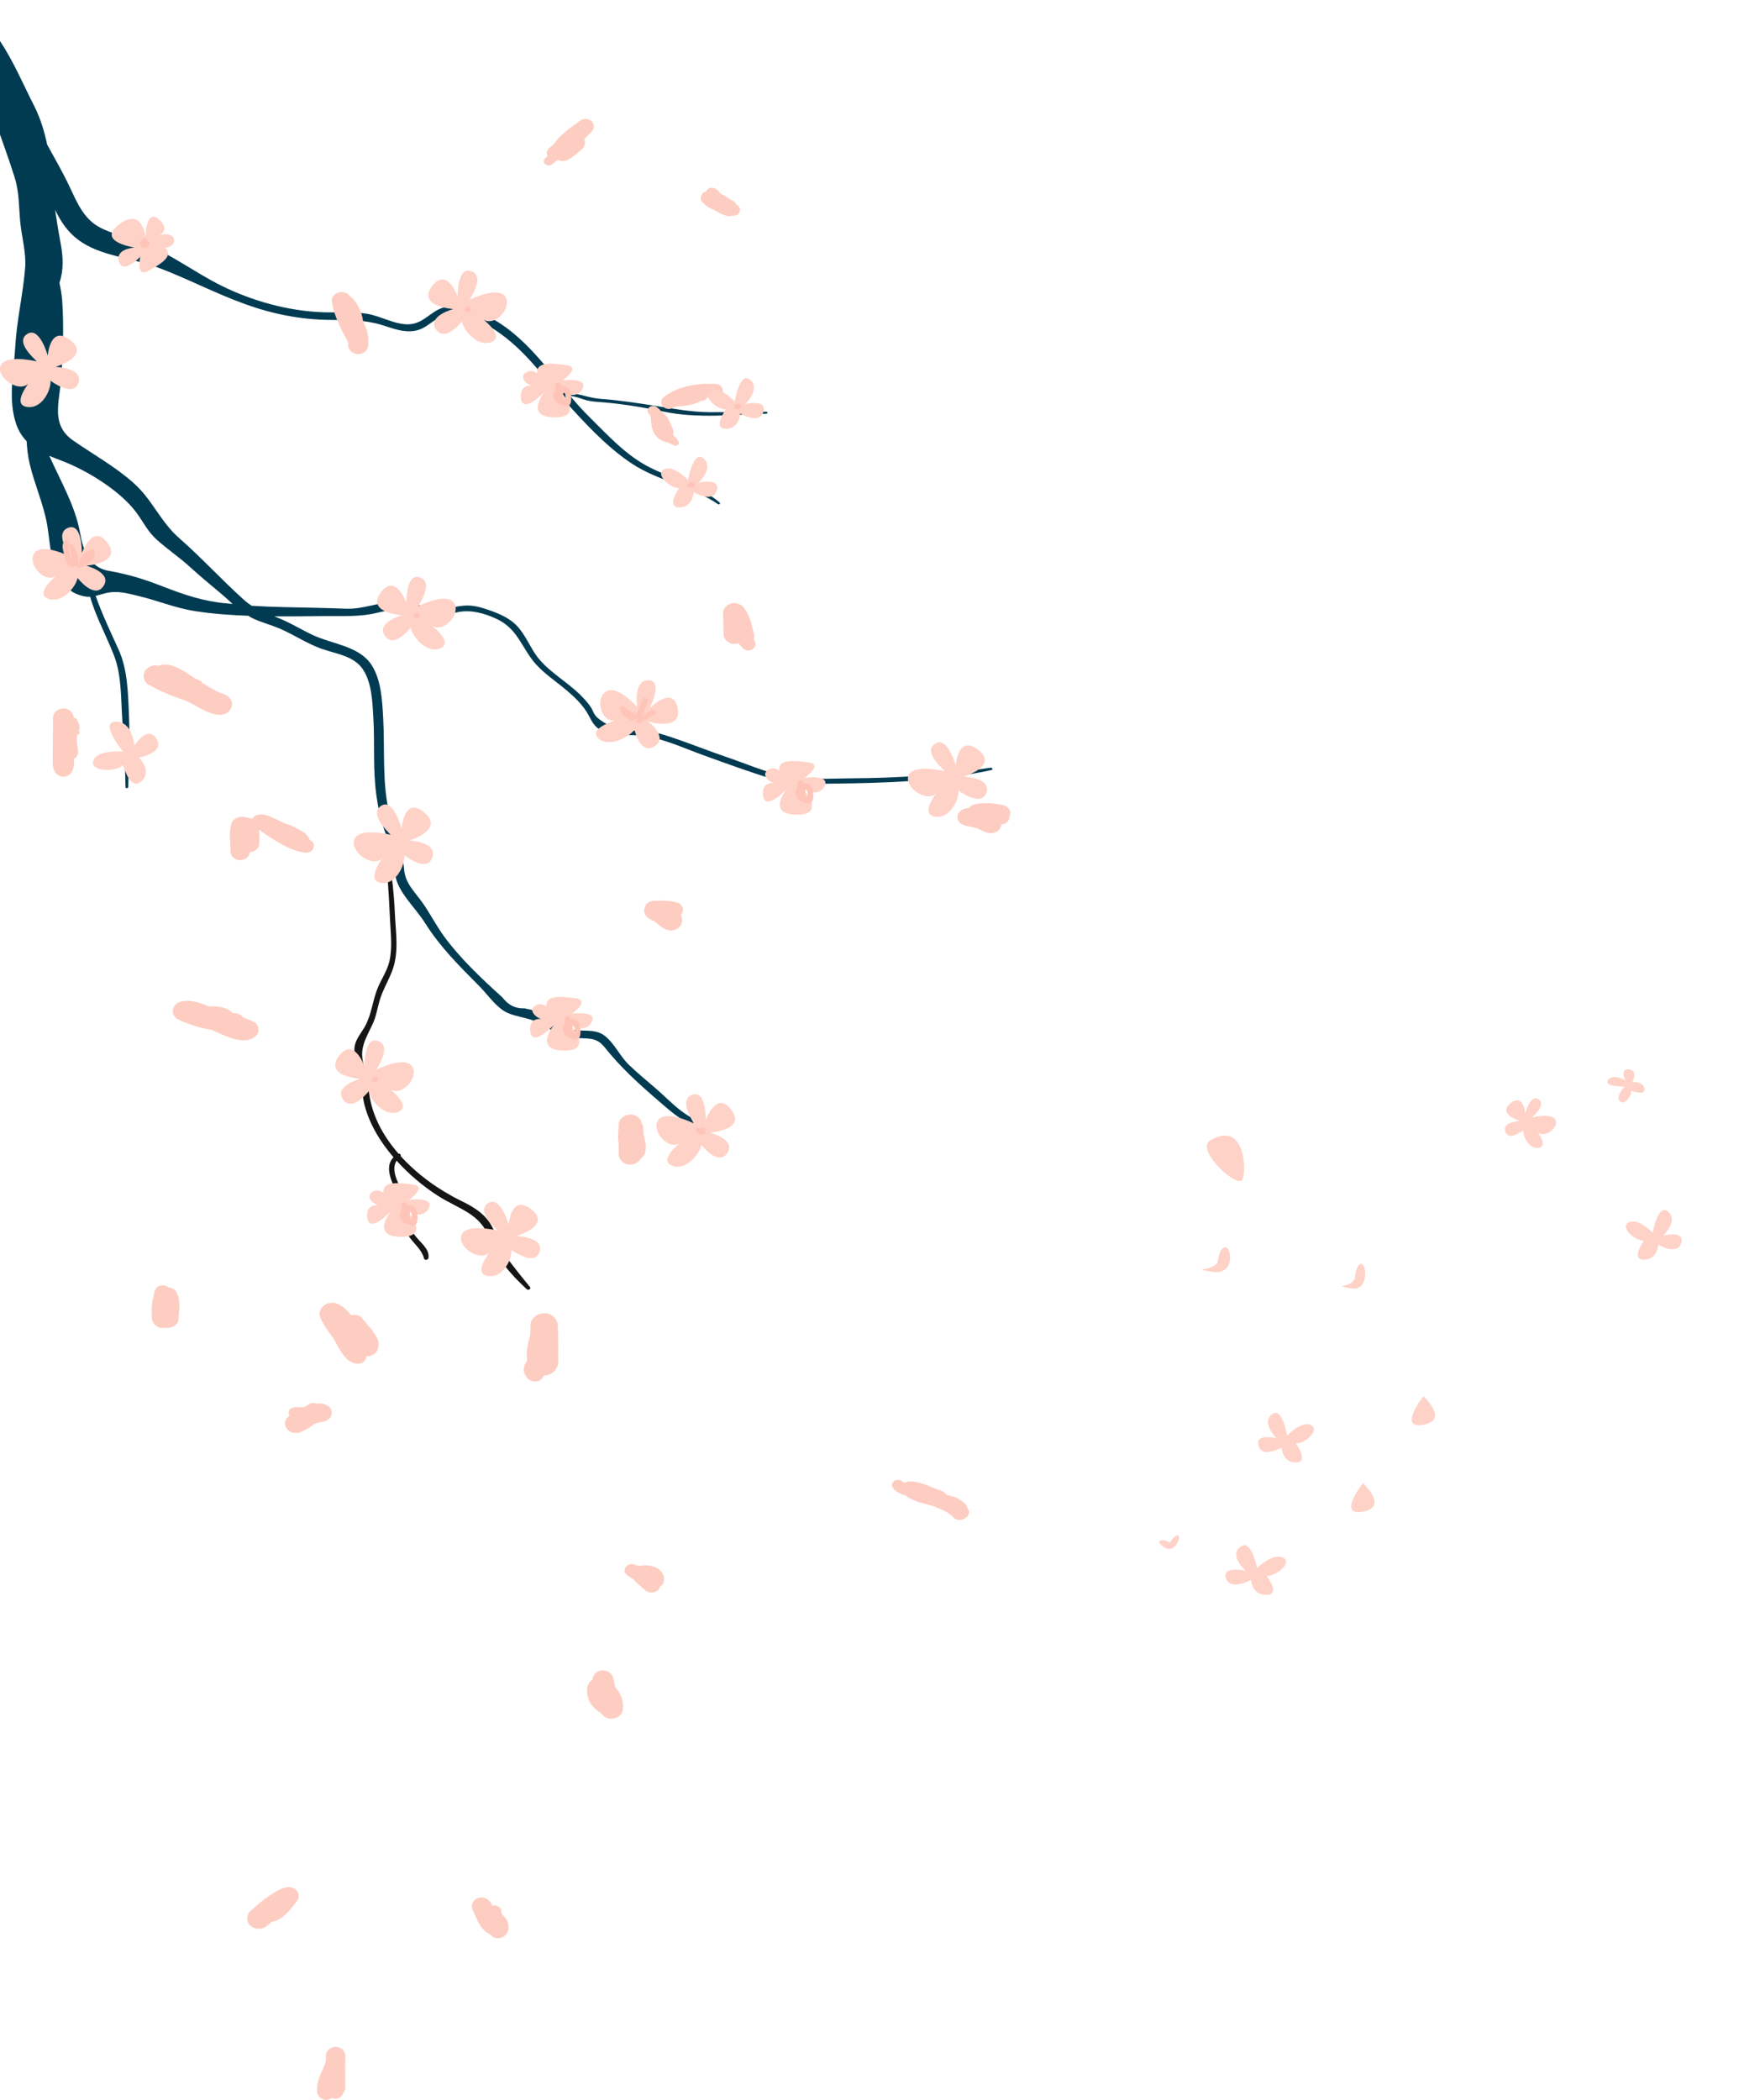 <svg width="378" height="451" viewBox="0 0 378 451" fill="none" xmlns="http://www.w3.org/2000/svg">
<g clip-path="url(#clip0_719_19757)">
<path d="M212.748 164.888C202.762 166.478 192.667 167.118 182.533 167.169C177.935 167.19 172.948 167.606 168.442 166.671C164.216 165.798 160.099 163.964 156.051 162.597C152.1 161.266 148.264 159.697 144.313 158.376C142.653 157.817 140.975 157.314 139.229 157.014C137.385 156.699 135.341 157.101 133.583 156.74C131.682 156.349 128.997 155.033 127.915 153.728C127.497 153.225 127.216 152.356 126.867 151.838C126.237 150.913 125.458 150.065 124.651 149.262C121.783 146.407 117.889 144.314 115.444 141.134C113.818 139.011 112.936 136.455 111.07 134.469C109.323 132.61 106.861 131.64 104.353 130.807C101.708 129.923 100.179 129.857 97.574 130.385C92.701 131.375 89.621 129.343 85 129.308C81.313 129.283 78.072 130.883 74.247 130.735C69.781 130.568 65.321 130.486 60.849 130.39C58.582 130.339 56.314 130.253 54.058 130.105C53.514 129.75 52.976 129.354 52.455 128.886C47.657 124.599 43.386 119.859 38.536 115.622C34.425 112.036 32.764 107.362 28.699 103.74C24.754 100.225 20.059 97.629 15.696 94.601C10.846 91.233 12.77 86.326 13.114 81.469C13.509 75.871 13.755 70.09 13.348 64.492C13.257 63.217 13.028 61.977 12.77 60.748C13.698 57.934 13.572 55.211 13.028 52.3C12.575 49.872 12.175 47.464 11.831 45.051C13.005 47.514 14.493 49.811 16.904 51.584C21.622 55.048 28.361 55.373 33.852 57.431C40.225 59.823 46.18 62.983 52.615 65.31C58.57 67.459 64.64 68.673 71.075 68.713C74.9 68.739 78.41 68.688 82.08 69.821C84.388 70.537 86.638 71.482 89.134 71.04C91.219 70.669 92.301 69.348 93.99 68.419C98.444 65.97 102.779 68.51 106.426 70.933C112.702 75.099 116.429 80.667 121.227 86.011C125.424 90.69 130.239 95.947 135.667 99.549C141.336 103.313 148.631 104.467 154.236 108.297C154.477 108.459 154.769 108.109 154.557 107.926C150.331 104.314 144.783 102.993 139.767 100.499C134.425 97.847 130.583 93.484 126.541 89.516C125.138 88.139 123.787 86.615 122.452 85.025C123.449 85.122 124.308 85.442 125.424 85.808C126.844 86.275 128.253 86.305 129.747 86.427C133.973 86.783 138.45 87.55 142.59 88.414C149.833 89.928 157.259 89.059 164.6 88.851C164.903 88.841 164.903 88.439 164.6 88.434C160.534 88.353 156.475 88.571 152.41 88.531C148.276 88.49 144.451 87.748 140.408 87.113C136.635 86.524 132.782 85.935 128.968 85.665C126.46 85.488 124.348 84.462 121.954 84.426C116.028 77.309 110.222 69.069 100.649 66.346C98.92 65.853 96.984 65.538 95.215 66.057C92.49 66.854 90.99 69.496 87.852 69.648C84.869 69.79 81.702 67.835 78.765 67.382C75.673 66.905 72.53 67.169 69.415 67.067C61.874 66.814 54.07 64.609 47.502 61.337C41.76 58.477 36.687 54.55 30.646 52.137C27.577 50.913 23.992 50.303 21.152 48.683C17.832 46.783 16.406 43.186 14.951 40.108C13.497 37.034 11.779 34.057 10.125 31.055C9.523 28.16 8.647 25.32 7.348 22.765C4.914 17.984 2.916 13.194 -0.061 8.708C-0.13 6.971 -0.296 5.233 -0.371 3.455C-0.445 1.703 -0.371 -0.055 -0.617 -1.797C-0.645 -1.985 -0.703 -2.173 -0.737 -2.356C0.912 -7.939 2.074 -13.908 3.191 -19.582C3.672 -22.031 3.511 -24.586 3.992 -26.999C4.416 -29.123 5.533 -30.825 5.487 -33.116C5.395 -37.911 7.932 -42.569 7.411 -47.477C6.649 -54.69 -5.467 -54.99 -5.507 -47.477C-5.518 -45.409 -6.383 -43.235 -7.121 -41.289C-7.608 -40.019 -8.381 -38.805 -8.719 -37.495C-9.068 -36.143 -8.719 -34.655 -9.028 -33.364C-9.675 -30.703 -10.677 -28.879 -10.803 -26.009C-10.929 -23.276 -11.542 -20.756 -12.177 -18.079C-13.494 -12.557 -14.467 -6.999 -16.134 -1.569C-17.359 2.419 -17.76 8.104 -14.072 11.233C-12.326 12.711 -10.408 12.661 -8.266 13.209C-7.952 13.29 -7.677 13.392 -7.408 13.499C-6.606 14.738 -5.81 15.983 -5.089 17.273C-4.104 19.041 -3.233 20.758 -2.3 22.465C-0.462 27.707 1.525 32.93 3.179 38.218C4.153 41.337 4.038 44.609 4.359 47.814C4.679 50.989 5.653 54.327 5.401 57.502C4.954 63.141 3.609 68.708 3.282 74.368C2.973 79.773 1.645 85.955 3.523 91.208C4.044 92.666 4.8 93.804 5.716 94.754C5.807 96.405 6.002 98.056 6.409 99.763C7.445 104.126 9.357 108.287 10.125 112.706C10.972 117.573 10.835 126.702 18.175 128.094C18.593 128.175 18.988 128.19 19.366 128.17C19.503 128.673 19.647 129.176 19.818 129.669C21.118 133.438 23.03 137.04 24.479 140.768C26.14 145.036 25.956 150.034 26.26 154.505C26.586 159.346 26.878 164.182 26.958 169.029C26.958 169.364 27.542 169.364 27.548 169.029C27.634 163.867 27.92 158.706 27.697 153.55C27.497 148.988 27.434 143.888 25.504 139.6C23.798 135.8 21.914 131.904 20.546 127.982C21.227 127.819 21.897 127.591 22.63 127.408C25.206 126.778 27.227 127.413 29.712 127.997C33.892 128.983 37.58 130.583 41.891 131.254C45.71 131.853 49.524 132.112 53.337 132.254C53.606 132.412 53.852 132.595 54.133 132.732C56.091 133.692 58.307 134.22 60.311 135.109C63.3 136.43 65.968 138.249 69.083 139.346C72.249 140.464 75.936 140.855 77.889 143.689C79.87 146.565 79.99 150.883 80.185 154.114C80.517 159.717 80.048 165.305 80.849 170.888C81.256 173.728 81.805 176.557 82.922 179.255C84.119 182.14 84.508 184.568 84.84 187.601C85.264 191.513 89.157 194.84 91.247 198.178C94.465 203.309 98.536 207.367 102.893 211.752C104.508 213.372 106.071 215.648 107.989 216.969C110.171 218.472 113.326 218.391 115.702 219.712C118.204 221.104 120.111 222.45 123.122 222.851C126.02 223.237 127.915 222.491 129.833 224.904C133.331 229.288 137.276 232.879 141.662 236.634C144.313 238.904 147.543 241.952 151.459 242.181C152.146 242.222 152.318 241.19 151.625 241.104C147.531 240.586 143.947 236.466 141.113 234.007C139.092 232.249 136.979 230.543 135.066 228.693C133.131 226.819 132.032 224.172 129.902 222.486C127.806 220.824 125.092 221.652 122.441 221.119C119.04 220.438 117.259 218.036 114.207 216.918C113.726 216.74 113.165 216.74 112.707 216.567C110.909 216.659 109.432 216.019 108.276 214.657C108.127 214.485 107.978 214.317 107.829 214.149C103.454 210.222 98.713 205.711 95.347 201.073C93.744 198.864 92.507 196.466 90.978 194.22C89.243 191.67 87.039 189.846 86.798 186.758C86.472 182.516 84.645 179.112 83.666 174.998C82.006 168.048 82.687 161.134 82.292 154.119C82.086 150.471 81.885 145.95 79.744 142.734C77.087 138.747 71.436 138.371 67.233 136.415C64.662 135.221 62.326 133.722 59.658 132.681C59.401 132.579 59.16 132.483 58.908 132.386C62.487 132.402 66.065 132.361 69.672 132.32C73.612 132.275 77.236 132.544 81.055 131.599C83.953 130.883 85.928 130.832 88.825 131.447C90.698 131.843 92.547 132.432 94.505 132.331C96.011 132.254 97.087 131.69 98.502 131.436C101.29 130.944 104.016 131.726 106.495 132.849C110.858 134.825 111.785 138.371 114.322 141.723C116.274 144.304 119.189 146.148 121.697 148.272C123.363 149.684 124.886 151.132 126.02 152.935C126.758 154.119 127.148 155.358 128.276 156.308C130.709 158.35 133.864 157.715 136.899 157.934C141.88 158.294 146.415 160.525 150.967 162.165C155.868 163.933 160.861 165.772 165.865 167.291C170.102 168.576 174.505 168.348 178.92 168.302C190.377 168.175 201.748 167.809 212.925 165.391C213.297 165.31 213.137 164.827 212.77 164.888H212.748ZM46.827 129.384C41.977 128.693 38.089 127.164 33.657 125.462C30.285 124.167 26.884 123.217 23.317 122.602C19.177 121.891 17.803 117.979 17.23 114.632C16.223 108.744 13.028 103.395 10.6 97.898C11.344 98.218 12.111 98.528 12.925 98.833C18.702 100.982 25.865 105.442 29.317 110.121C30.858 112.214 31.699 114.154 33.721 115.963C35.982 117.985 38.542 119.712 40.786 121.759C42.962 123.74 45.218 125.61 47.485 127.504C48.333 128.211 49.134 128.968 49.953 129.709C48.911 129.603 47.863 129.542 46.821 129.389L46.827 129.384Z" fill="#003B52"/>
<path d="M113.84 276.44C112.197 274.454 110.582 272.417 109.03 270.375C107.387 268.211 106.952 266.047 105.818 263.725C104.433 260.885 101.953 259.331 98.97 257.878C94.224 255.562 89.62 252.244 86.03 248.282C86.19 248.028 85.916 247.718 85.589 247.784C82.091 243.766 79.652 239.107 79.216 234.124C79.045 232.193 78.833 230.68 78.186 228.805C76.983 225.31 78.65 222.943 80.064 219.874C80.82 218.239 81.054 216.476 81.564 214.779C82.24 212.544 83.482 210.558 84.284 208.373C85.732 204.436 84.971 200.154 84.805 196.1C84.587 190.852 83.871 185.838 82.996 180.646C82.955 180.418 82.509 180.469 82.532 180.702C83.139 186.265 83.505 191.777 83.757 197.355C83.889 200.316 84.307 203.39 83.665 206.326C83.213 208.388 81.999 210.131 81.175 212.066C80.024 214.769 79.864 217.705 78.444 220.332C77.676 221.754 76.525 222.973 76.205 224.558C75.832 226.362 76.634 227.997 77.161 229.694C77.922 232.168 77.63 234.678 78.243 237.146C79.257 241.226 81.553 245.112 84.519 248.566C82.074 251.035 84.896 255.14 86.013 257.761C86.923 259.89 86.397 262.16 87.169 264.294C88 266.575 90.473 267.906 91.052 270.263C91.183 270.791 91.979 270.609 92.036 270.146C92.288 268.155 90.095 266.748 89.036 265.224C87.605 263.161 88.297 260.794 87.622 258.569C86.832 255.963 83.471 252.011 85.177 249.293C87.754 252.143 90.754 254.688 93.892 256.725C98.507 259.722 103.093 260.525 105.08 265.904C106.694 270.273 109.551 273.58 113.147 276.903C113.485 277.218 114.144 276.791 113.84 276.425V276.44Z" fill="#151515"/>
<path d="M119.887 290.939C119.887 290.243 119.893 289.542 119.899 288.846C119.904 287.449 119.853 286.057 119.796 284.66C119.744 283.304 118.484 281.998 116.864 282.059C115.301 282.12 113.904 283.202 113.933 284.66C113.91 285.3 113.904 285.945 113.887 286.585C113.824 286.865 113.761 287.144 113.692 287.423C113.389 288.648 113.056 289.948 113.148 291.203C113.165 291.432 113.194 291.66 113.205 291.889C113.205 291.99 113.188 292.178 113.177 292.366C112.306 293.372 112.261 294.642 113.056 295.755C113.549 296.446 114.562 296.898 115.49 296.634C116.183 296.435 116.578 295.973 116.818 295.424C116.835 295.424 116.853 295.43 116.87 295.43C118.261 295.374 119.194 294.637 119.693 293.525C120.03 292.768 119.887 291.752 119.887 290.939Z" fill="#FDCDC1"/>
<path d="M80.757 286.987C80.437 286.54 80.196 286.052 79.853 285.61C79.664 285.371 79.469 285.138 79.269 284.909C79.074 284.686 78.879 284.462 78.685 284.238C78.662 284.076 78.284 283.766 78.169 283.624C77.866 283.238 77.626 282.78 77.11 282.582C76.578 282.379 75.971 282.313 75.438 282.491C74.688 281.571 73.864 280.718 72.69 280.119C71.751 279.636 70.554 279.722 69.701 280.307C68.9 280.855 68.384 281.917 68.739 282.816C69.151 283.852 69.707 284.813 70.371 285.732C70.949 286.535 71.573 287.317 72.037 288.175C72.083 288.262 72.129 288.348 72.175 288.435C72.232 288.551 72.283 288.668 72.341 288.785C72.438 288.978 72.558 289.166 72.673 289.354C72.907 289.745 73.131 290.141 73.388 290.517C73.703 290.985 74.076 291.427 74.476 291.838C75.009 292.382 75.662 292.732 76.457 292.875C77.626 293.088 78.696 292.331 78.673 291.3C78.811 291.3 78.948 291.32 79.091 291.3C80.047 291.188 80.912 290.568 81.164 289.715C81.433 288.8 81.341 287.789 80.769 286.987H80.757Z" fill="#FDCDC1"/>
<path d="M54.39 219.412C53.703 219.118 53.028 218.803 52.312 218.559C52.289 218.554 52.272 218.559 52.255 218.549C51.859 217.995 51.178 217.629 50.382 217.604C50.245 217.604 50.102 217.583 49.964 217.578C49.644 217.284 49.329 216.984 48.916 216.786C47.662 216.176 46.219 216.08 44.822 216.166C44.336 215.963 43.861 215.75 43.357 215.572C41.96 215.074 40.305 214.708 38.828 215.14C37.923 215.404 37.27 216.029 37.139 216.877C37.018 217.675 37.436 218.564 38.261 218.96C40.54 220.052 43.007 220.799 45.544 221.226C45.704 221.302 45.864 221.383 46.031 221.449C48.475 222.501 52.403 224.624 54.854 222.608C55.873 221.769 55.701 219.976 54.39 219.412Z" fill="#FDCDC1"/>
<path d="M38.529 280.698C38.547 280.306 38.529 279.915 38.478 279.524C38.432 279.169 38.386 278.803 38.283 278.452C38.18 278.112 38.008 277.792 37.854 277.472C37.585 276.918 36.875 276.603 36.233 276.501C35.884 276.242 35.449 276.054 35.037 276.054C34.436 276.054 33.668 276.359 33.411 276.882C33.296 277.121 33.182 277.34 33.136 277.594C33.113 277.721 33.09 277.843 33.073 277.97C33.027 278.239 32.981 278.508 32.935 278.772C33.01 278.62 33.084 278.462 33.153 278.31C32.764 278.864 32.712 279.443 32.672 280.073C32.672 280.113 32.672 280.159 32.666 280.2C32.649 280.332 32.603 280.459 32.592 280.591C32.523 281.424 32.626 282.262 32.632 283.095C32.643 284.213 33.731 285.285 35.037 285.229C35.209 285.224 35.369 285.163 35.529 285.127C35.587 285.138 35.632 285.168 35.69 285.173C36.783 285.305 38.043 284.696 38.278 283.674C38.323 283.487 38.312 283.299 38.329 283.116H38.363C38.363 282.308 38.495 281.505 38.524 280.698H38.529Z" fill="#FDCDC1"/>
<path d="M70.634 302.1C70.256 301.83 69.941 301.602 69.443 301.515C69.134 301.459 68.808 301.429 68.487 301.419C68.292 301.409 68.098 301.454 67.903 301.47C67.783 301.434 67.691 301.337 67.559 301.322C66.975 301.251 66.454 301.449 66.071 301.795L66.048 301.764C65.962 301.856 65.865 301.942 65.767 302.028C65.601 302.094 65.424 302.135 65.269 302.211C65.212 302.211 65.155 302.221 65.097 302.221C64.496 302.247 63.889 302.221 63.288 302.262C62.595 302.313 61.925 302.77 61.96 303.441C61.971 303.684 62.114 303.862 62.246 304.04C62.131 304.121 62.011 304.198 61.897 304.279C61.479 304.568 61.198 305.28 61.221 305.732C61.244 306.194 61.398 306.605 61.719 306.976C62.017 307.317 62.435 307.616 62.922 307.713C63.557 307.84 64.118 307.759 64.708 307.505C65.659 307.098 66.546 306.595 67.336 305.965C67.519 305.869 67.697 305.762 67.891 305.681C68.344 305.539 68.808 305.407 69.271 305.346L68.676 305.417C69.231 305.361 69.707 305.325 70.21 305.066C70.789 304.766 71.138 304.269 71.224 303.69C71.304 303.151 71.15 302.47 70.64 302.105L70.634 302.1Z" fill="#FDCDC1"/>
<path d="M138.616 247.18C138.685 246.758 138.765 246.341 138.708 245.92C138.634 245.366 138.473 244.838 138.376 244.289C138.336 244.071 138.296 243.857 138.256 243.639C138.244 243.588 138.239 243.542 138.233 243.491C138.233 243.456 138.221 243.42 138.221 243.385C138.187 243.08 138.198 242.765 138.124 242.46C138.113 242.42 138.101 242.379 138.09 242.343C138.198 242.069 138.198 241.729 137.935 241.531C137.918 241.515 137.895 241.505 137.878 241.49C137.792 240.367 136.704 239.321 135.381 239.377C134.013 239.433 132.856 240.362 132.856 241.617C132.856 242.608 132.713 243.593 132.748 244.584C132.759 244.833 132.833 245.076 132.862 245.33C132.862 246.189 132.862 247.048 132.862 247.906C132.862 249.069 134.013 250.187 135.376 250.136C136.412 250.095 137.305 249.557 137.683 248.759C138.05 248.5 138.324 248.18 138.479 247.794C138.49 247.774 138.502 247.759 138.513 247.738C138.525 247.703 138.565 247.677 138.576 247.642C138.599 247.55 138.576 247.449 138.599 247.357C138.599 247.322 138.628 247.291 138.622 247.261C138.622 247.235 138.616 247.215 138.611 247.19L138.616 247.18Z" fill="#FDCDC1"/>
<path d="M146.426 196.217C146.66 195.866 146.758 195.348 146.614 194.952C146.471 194.555 146.191 194.169 145.767 193.971C145.618 193.9 145.464 193.875 145.315 193.844C145.315 193.834 145.32 193.819 145.326 193.809C144.983 193.753 144.645 193.666 144.301 193.595C143.775 193.494 143.19 193.468 142.652 193.438C142.131 193.407 141.599 193.428 141.066 193.489C141.043 193.489 141.02 193.484 140.998 193.478C140.929 193.463 140.86 193.458 140.786 193.453C140.706 193.453 140.637 193.423 140.551 193.423C140.551 193.433 140.551 193.448 140.551 193.458C139.904 193.468 139.268 193.707 138.862 194.174C138.65 194.418 138.541 194.693 138.484 194.972C138.472 195.008 138.432 195.028 138.421 195.063C138.203 195.765 138.455 196.44 138.988 196.968C139.383 197.36 139.91 197.609 140.448 197.812C141.221 198.426 141.942 199.082 142.853 199.554C143.597 199.94 144.547 199.94 145.292 199.554C146.025 199.173 146.494 198.457 146.489 197.705C146.489 197.253 146.391 196.831 146.214 196.43C146.282 196.354 146.38 196.293 146.431 196.217H146.426Z" fill="#FDCDC1"/>
<path d="M162.188 137.985C162.08 137.726 162.005 137.456 161.914 137.192C161.999 136.811 161.982 136.471 161.885 136.085C161.742 135.511 161.599 134.937 161.473 134.357C161.186 133.047 160.648 131.731 159.847 130.603C159.291 129.816 158.129 129.308 157.087 129.608C156.09 129.892 155.243 130.72 155.289 131.701C155.369 133.194 155.38 134.688 155.403 136.186C155.386 137.294 156.508 138.35 157.785 138.3C158.037 138.289 158.266 138.223 158.495 138.157C158.593 138.239 158.684 138.325 158.804 138.396C158.822 138.416 158.839 138.437 158.856 138.457C159.096 138.752 159.354 139.036 159.623 139.31C160.053 139.742 160.94 139.834 161.484 139.524C162.022 139.214 162.429 138.564 162.188 137.99V137.985Z" fill="#FDCDC1"/>
<path d="M216.99 174.647C216.95 173.839 216.395 173.209 215.536 172.95C215.141 172.833 214.694 172.792 214.282 172.721C213.664 172.61 213.051 172.533 212.421 172.508C211.373 172.472 210.286 172.508 209.272 172.757C208.791 172.874 208.379 173.173 208.058 173.539C207.766 173.555 207.474 173.59 207.194 173.676C206.14 173.986 205.344 174.992 205.711 175.993C205.945 176.638 206.518 177.095 207.205 177.268C207.205 177.283 207.199 177.293 207.194 177.309C207.612 177.405 208.012 177.466 208.442 177.517C208.241 177.492 208.047 177.471 207.846 177.446C208.585 177.537 209.301 177.725 210.011 177.944C210.686 178.345 211.391 178.68 212.198 178.889C213.137 179.132 214.334 178.736 214.797 177.949C214.958 177.685 215.015 177.39 215.055 177.095C215.965 177.029 216.813 176.364 216.773 175.51C216.773 175.48 216.756 175.454 216.75 175.424C216.899 175.185 217.002 174.926 216.985 174.642L216.99 174.647Z" fill="#FDCDC1"/>
<path d="M49.306 149.892C48.785 149.293 48.012 149.023 47.222 148.785C47.211 148.78 47.222 148.785 47.205 148.769C47.113 148.724 47.01 148.683 46.919 148.642C46.695 148.536 46.472 148.424 46.255 148.307C45.773 148.048 45.304 147.774 44.834 147.494C44.405 147.24 43.97 146.981 43.529 146.743C43.34 146.463 43.1 146.219 42.756 146.082C41.307 145.518 40.741 144.843 39.338 144.07C38.777 143.761 38.221 143.451 37.614 143.207C36.572 142.79 35.702 142.623 34.551 142.831C34.391 142.861 34.316 142.968 34.185 143.024C34.145 143.014 34.11 142.993 34.07 142.983C32.862 142.607 31.511 143.324 31.041 144.299C30.577 145.274 30.944 146.641 32.089 147.144C34.293 148.404 36.733 149.41 39.177 150.248C39.338 150.304 39.498 150.36 39.658 150.405C39.716 150.436 40.111 150.588 40.185 150.624C40.678 150.852 41.153 151.111 41.622 151.37C42.504 151.863 43.369 152.381 44.308 152.783C45.882 153.458 48.001 154.114 49.295 152.625C50.011 151.807 50.011 150.72 49.295 149.897L49.306 149.892Z" fill="#FDCDC1"/>
<path d="M16.617 157.817C17.007 157.746 17.293 157.339 16.927 157.009C16.921 157.004 16.915 156.994 16.909 156.989C16.99 156.765 17.064 156.547 17.064 156.308C17.081 155.678 16.829 155.074 16.486 154.535C16.331 154.286 16.085 154.154 15.816 154.103C15.799 153.082 14.791 152.117 13.606 152.163C12.398 152.208 11.396 153.026 11.39 154.129C11.373 156.039 11.355 157.944 11.344 159.854C11.338 160.789 11.327 161.723 11.321 162.663C11.31 163.771 11.218 165.046 11.957 166.006C12.798 167.098 14.424 167.098 15.266 166.006C15.936 165.137 15.913 163.999 15.902 162.978C16.44 162.622 16.846 162.079 16.789 161.469C16.721 160.768 16.589 160.072 16.537 159.366C16.514 159.016 16.514 158.675 16.537 158.325C16.537 158.264 16.537 158.254 16.537 158.259C16.537 158.243 16.543 158.228 16.554 158.183C16.577 158.061 16.6 157.944 16.629 157.822L16.617 157.817Z" fill="#FDCDC1"/>
<path d="M66.912 180.611C66.78 180.52 66.637 180.448 66.506 180.362C66.248 179.778 65.956 179.316 65.4 178.914C64.908 178.564 64.398 178.244 63.849 177.964C63.282 177.675 62.727 177.36 62.114 177.151C61.862 177.065 61.604 176.984 61.347 176.897C61.255 176.867 61.158 176.831 61.066 176.801C61.055 176.801 61.095 176.816 61.02 176.781C60.242 176.415 59.486 176.019 58.701 175.668C57.837 175.287 56.772 174.84 55.776 174.942C55.066 175.013 54.487 175.272 54.19 175.881C53.972 175.765 53.726 175.673 53.445 175.704C52.93 175.5 52.38 175.373 51.773 175.45C51.287 175.506 50.897 175.577 50.496 175.851C50.13 176.1 49.872 176.425 49.741 176.821C49.082 178.813 49.535 180.855 49.494 182.887C49.494 183.857 50.456 184.792 51.59 184.746C52.689 184.7 53.537 183.999 53.646 183.034C54.762 182.948 55.69 182.191 55.69 181.16C55.69 180.154 55.793 179.194 55.587 178.193C55.592 178.193 55.598 178.203 55.609 178.203C55.564 178.167 55.609 178.203 55.587 178.183C55.587 178.183 55.587 178.178 55.587 178.173C55.621 178.198 55.661 178.228 55.701 178.254C56.13 178.564 56.566 178.869 57.007 179.168C57.871 179.758 58.753 180.326 59.663 180.855C61.352 181.83 63.271 182.826 65.292 183.105C66.013 183.207 66.815 183.044 67.187 182.419C67.508 181.876 67.513 181.038 66.924 180.616L66.912 180.611Z" fill="#FDCDC1"/>
<path d="M208.007 324.31C207.755 323.741 207.497 323.136 206.999 322.694C206.833 322.567 206.661 322.45 206.484 322.334C206.323 322.222 206.306 322.212 206.421 322.298C206.163 322.13 205.922 321.937 205.642 321.79C205.104 321.506 204.508 321.318 203.901 321.246C203.666 321.145 203.432 321.038 203.191 320.947C203.065 320.743 202.905 320.55 202.642 320.408C202.138 320.129 201.599 319.946 201.038 319.794C199.183 319.037 197.42 318.163 195.267 318.183C194.918 318.183 194.591 318.315 194.299 318.498C194.11 318.397 193.916 318.305 193.772 318.168C193.291 317.716 192.427 317.736 191.94 318.168C191.408 318.64 191.494 319.316 191.94 319.794C192.593 320.495 193.509 320.911 194.477 321.201C195.862 322.313 197.752 322.745 199.538 323.228C199.733 323.278 199.933 323.334 200.122 323.395C200.231 323.431 200.34 323.466 200.449 323.497C201.004 323.71 201.554 323.924 202.092 324.162C203.26 324.675 204.021 325.077 204.817 325.94C205.997 327.226 208.688 325.844 208.007 324.294V324.31Z" fill="#FDCDC1"/>
<path d="M133.663 365.183C133.526 364.538 133.211 363.898 132.873 363.324C132.684 362.994 132.398 362.704 132.146 362.394C132.031 361.856 131.899 361.312 131.819 360.784L131.877 361.17C131.814 360.764 131.751 360.499 131.539 360.103C131.619 360.271 131.693 360.433 131.773 360.601C131.728 360.474 131.682 360.347 131.642 360.215C131.355 359.209 130.021 358.503 128.888 358.828C128.086 359.057 127.576 359.59 127.382 360.23L127.325 360.215C127.29 360.357 127.279 360.499 127.256 360.642C127.25 360.672 127.256 360.708 127.256 360.743C127.256 360.743 127.244 360.748 127.239 360.753C127.221 360.885 127.193 361.023 127.176 361.155C127.193 361.023 127.216 360.891 127.239 360.753C126.815 361.038 126.483 361.388 126.288 361.876C125.979 362.638 126.036 363.441 126.185 364.218C126.231 364.462 126.305 364.701 126.397 364.929C126.563 365.32 126.723 365.757 127.004 366.103C127.536 366.758 128.172 367.439 128.974 367.86C128.996 367.87 129.019 367.871 129.037 367.886C129.311 368.252 129.626 368.582 130.056 368.841C130.703 369.227 131.573 369.212 132.26 368.953C132.901 368.714 133.583 368.18 133.697 367.525C133.84 366.692 133.84 366.021 133.657 365.188L133.663 365.183Z" fill="#FDCDC1"/>
<path d="M127.261 360.641C127.261 360.641 127.261 360.616 127.261 360.601C127.255 360.652 127.244 360.702 127.238 360.753C127.238 360.718 127.25 360.682 127.255 360.647L127.261 360.641Z" fill="#FDCDC1"/>
<path d="M142.355 338.041C142.052 337.477 141.519 336.959 140.884 336.679C140.197 336.38 139.538 336.217 138.771 336.182C138.336 336.161 137.929 336.222 137.529 336.324C137.448 336.303 137.374 336.278 137.294 336.263C137.168 336.232 137.053 336.217 136.916 336.202C136.853 336.192 136.79 336.212 136.733 336.207C136.687 336.192 136.635 336.182 136.59 336.166C136.549 336.146 136.509 336.131 136.469 336.11C135.908 335.811 135.061 335.882 134.603 336.324C134.162 336.75 133.967 337.472 134.362 337.98C134.523 338.183 134.74 338.295 134.929 338.457L134.918 338.468C134.918 338.468 134.958 338.483 134.975 338.498C135.284 338.757 135.628 338.965 136.011 339.108C136.75 340.032 137.677 340.759 138.576 341.556C138.954 341.861 139.418 342.059 139.939 342.059C140.414 342.059 140.975 341.871 141.302 341.556C141.559 341.307 141.691 341.013 141.771 340.713C142.086 340.571 142.321 340.342 142.447 340.037C142.71 339.397 142.687 338.661 142.355 338.051V338.041Z" fill="#FDCDC1"/>
<path d="M74.161 441.46C74.075 440.5 73.268 439.57 72.083 439.616C70.909 439.661 70.061 440.428 70.004 441.46C69.987 441.831 69.993 442.196 69.987 442.567C69.953 442.73 69.907 442.892 69.855 443.05C69.655 443.685 69.374 444.294 69.1 444.904C68.475 446.286 67.977 447.728 68.12 449.237C68.12 450.152 69.025 451.03 70.096 450.99C70.531 450.975 70.949 450.807 71.304 450.573C71.544 450.695 71.802 450.792 72.066 450.782C72.506 450.766 72.873 450.599 73.205 450.35C73.514 450.111 73.64 449.827 73.72 449.517C73.966 449.222 74.144 448.877 74.144 448.47C74.144 446.133 74.098 443.796 74.167 441.465L74.161 441.46Z" fill="#FDCDC1"/>
<path d="M63.706 406.042C63.161 405.417 62.308 405.193 61.45 405.361C60.739 405.498 60.052 405.828 59.44 406.174C58.684 406.6 57.968 407.098 57.264 407.586C56.657 408.013 56.067 408.46 55.501 408.932C55.054 409.303 54.659 409.72 54.224 410.095C53.892 410.304 53.599 410.553 53.405 410.903C52.924 411.767 52.941 412.91 53.8 413.606C54.121 413.865 54.493 414.063 54.911 414.18C55.46 414.337 56.365 414.261 56.846 413.956C57.018 413.845 57.184 413.723 57.356 413.606C57.356 413.606 57.356 413.601 57.361 413.596C57.51 413.494 57.665 413.398 57.808 413.286C57.985 413.144 58.111 412.961 58.255 412.783C58.77 412.722 59.279 412.564 59.715 412.346C60.356 412.026 60.928 411.559 61.421 411.081C62.343 410.182 63.11 409.166 63.871 408.155C64.347 407.525 64.198 406.611 63.706 406.042Z" fill="#FDCDC1"/>
<path d="M108.528 411.93C108.384 411.757 108.236 411.594 108.092 411.427C108.092 411.422 108.092 411.427 108.081 411.412C108.047 411.366 108.007 411.325 107.972 411.28C107.921 411.213 107.869 411.147 107.818 411.076C107.778 411.02 107.743 410.959 107.703 410.899C107.703 410.893 107.703 410.888 107.703 410.883C107.709 410.756 107.72 410.644 107.686 410.827C107.686 410.812 107.674 410.797 107.669 410.777C107.703 410.472 107.692 410.182 107.503 409.898C107.314 409.608 106.942 409.334 106.569 409.263C106.277 409.202 106.008 409.232 105.751 409.293C105.522 408.816 105.252 408.353 104.829 408.049C104.411 407.754 103.953 407.495 103.386 407.52C102.928 407.541 102.516 407.657 102.149 407.906C101.668 408.237 101.393 408.785 101.37 409.329C101.359 409.329 101.353 409.329 101.342 409.329C101.342 409.38 101.359 409.425 101.365 409.476C101.365 409.562 101.376 409.649 101.399 409.73C101.411 409.852 101.411 409.974 101.451 410.086C101.491 410.208 101.565 410.324 101.622 410.446C102.08 411.427 102.453 412.448 103.037 413.378C103.363 413.891 103.764 414.399 104.25 414.8C104.56 415.059 104.938 415.308 105.344 415.511C105.424 415.598 105.504 415.684 105.585 415.77C105.968 416.197 106.695 416.329 107.268 416.258C107.915 416.182 108.362 415.882 108.734 415.41C109.558 414.353 109.346 412.92 108.528 411.92V411.93Z" fill="#FDCDC1"/>
<path d="M158.216 43.979C158.216 43.979 158.198 43.974 158.193 43.969C158.021 43.689 157.861 43.41 157.54 43.212C156.967 42.866 156.395 42.521 155.816 42.181C155.461 41.972 155.118 41.754 154.757 41.551C154.488 41.246 154.23 40.926 153.898 40.677C153.349 40.255 152.473 40.164 151.94 40.677C151.803 40.809 151.705 40.977 151.637 41.149C151.413 41.225 151.161 41.271 151.007 41.424C150.801 41.622 150.652 41.85 150.56 42.104C150.44 42.434 150.492 43.008 150.738 43.298C150.829 43.41 150.938 43.496 151.035 43.598C151.03 43.603 151.018 43.608 151.013 43.613C151.047 43.633 151.081 43.654 151.116 43.679C151.476 44.045 151.866 44.375 152.364 44.639C152.593 44.761 152.856 44.832 153.108 44.929C153.2 44.98 153.28 45.041 153.366 45.091C154.076 45.493 154.803 45.904 155.582 46.199C156.086 46.387 156.532 46.509 157.082 46.371C157.116 46.361 157.145 46.336 157.179 46.326C157.288 46.326 157.391 46.361 157.5 46.351C158.112 46.316 158.742 45.98 158.885 45.416C159.029 44.858 158.788 44.279 158.227 43.979H158.216Z" fill="#FDCDC1"/>
<path d="M127.187 26.173C126.517 25.406 125.246 25.325 124.456 26.011C123.981 26.422 123.426 26.773 122.91 27.143C122.223 27.636 121.576 28.17 120.952 28.728C120.316 29.297 119.664 29.917 119.217 30.613C119.194 30.644 119.188 30.684 119.166 30.72C118.942 30.948 118.73 31.177 118.484 31.385C118.473 31.395 118.37 31.472 118.318 31.517C118.307 31.527 118.29 31.533 118.278 31.543C117.688 31.924 117.253 32.574 117.494 33.239C117.528 33.331 117.58 33.387 117.62 33.463C117.402 33.707 117.139 33.91 116.95 34.174C116.297 35.078 117.728 35.967 118.57 35.282C118.988 34.946 119.435 34.642 119.864 34.322C120.013 34.393 120.162 34.484 120.299 34.515C120.866 34.626 121.49 34.601 121.994 34.316C123.128 33.676 124.05 32.843 125.006 32.015C125.607 31.492 125.802 30.598 125.481 29.892C125.67 29.694 125.865 29.501 126.042 29.297C126.374 28.972 126.712 28.642 127.044 28.312H127.01C127.651 27.763 127.714 26.788 127.182 26.183L127.187 26.173Z" fill="#FDCDC1"/>
<path d="M79.074 72.406C79.074 72.406 79.074 72.386 79.074 72.376C78.976 71.38 78.696 70.405 78.175 69.546C78.129 69.333 78.1 69.114 78.014 68.901C77.992 68.845 77.951 68.794 77.928 68.738C77.848 67.88 77.522 67.001 77.161 66.239C76.657 65.167 75.959 64.166 74.963 63.41C74.859 63.288 74.762 63.171 74.613 63.1C74.562 63.064 74.533 63.013 74.476 62.978C73.205 62.251 71.092 63.181 71.264 64.613C71.493 66.518 72.168 68.271 72.981 70.034C73.377 70.882 73.772 71.715 74.253 72.528C74.367 72.721 74.47 72.914 74.579 73.107C74.608 73.158 74.608 73.153 74.619 73.168C74.619 73.194 74.619 73.189 74.636 73.239C74.688 73.392 74.728 73.539 74.774 73.686C74.757 73.686 74.797 74.052 74.791 74.144C74.722 75.144 75.833 76.099 76.944 76.054C78.18 76.003 79.005 75.215 79.097 74.144C79.142 73.585 79.125 72.996 79.068 72.406H79.074Z" fill="#FDCDC1"/>
<path d="M144.531 93.458C144.531 93.458 144.525 93.453 144.519 93.448C144.639 93.199 144.679 92.925 144.628 92.62C144.553 92.188 144.376 91.777 144.158 91.385C143.746 90.222 143.151 89.135 142.011 88.368C142.006 88.368 142 88.368 141.994 88.363C141.708 87.936 141.313 87.591 140.849 87.311C140.368 87.022 139.658 87.189 139.326 87.581C138.971 88.002 139.005 88.571 139.417 88.957C139.48 89.013 139.538 89.069 139.595 89.13C139.526 89.049 139.532 89.054 139.606 89.155C139.635 89.196 139.664 89.237 139.687 89.282C139.692 89.313 139.727 89.435 139.738 89.465C139.744 89.572 139.755 89.679 139.778 89.785C139.79 89.836 139.795 89.882 139.801 89.933C139.767 89.689 139.772 89.745 139.813 90.014C139.864 91.233 140.024 92.493 140.815 93.504C141.049 93.804 141.307 94.088 141.628 94.322C142.017 94.606 142.481 94.759 142.95 94.911C143.122 94.967 143.294 95.018 143.46 95.074C143.546 95.099 143.632 95.129 143.718 95.155C143.729 95.155 143.872 95.211 143.786 95.175C144.13 95.307 144.439 95.495 144.771 95.648C145.298 95.886 145.91 95.49 145.767 94.967C145.596 94.347 145.034 93.87 144.519 93.453L144.531 93.458Z" fill="#FDCDC1"/>
<path d="M153.64 82.455C149.792 82.246 145.406 82.968 142.486 85.35C141.959 85.782 141.879 86.57 142.229 87.108C142.572 87.626 143.402 87.992 144.072 87.773C144.204 87.728 144.33 87.672 144.462 87.621C144.473 87.616 144.484 87.611 144.496 87.601C144.759 87.504 145.017 87.403 145.275 87.296C145.887 87.27 146.506 87.23 147.118 87.154C147.725 87.078 148.326 86.961 148.905 86.788C149.254 86.686 149.598 86.559 149.93 86.427C150.147 86.341 150.393 86.183 150.628 86.107C150.886 86.092 151.132 86.031 151.378 85.919C151.653 85.797 151.808 85.579 151.905 85.34C152.483 85.325 153.062 85.294 153.64 85.325C154.487 85.335 155.3 84.659 155.26 83.887C155.22 83.069 154.545 82.495 153.64 82.45V82.455Z" fill="#FDCDC1"/>
<path d="M251.271 331.333C249.681 330.293 247.721 330.889 250.091 332.337C252.461 333.786 253.751 329.92 252.971 329.804C252.191 329.689 251.271 331.342 251.271 331.342V331.333Z" fill="#FFD2C7"/>
<path d="M28.833 160.198C28.833 160.198 28.588 154.974 24.876 154.996C21.163 155.027 26.435 161.427 26.435 161.427C26.435 161.427 20.721 160.96 20.046 163.408C19.371 165.855 25.004 165.813 26.47 164.319C26.47 164.319 27.913 170.04 30.357 167.815C32.801 165.601 29.857 162.719 29.857 162.719C29.857 162.719 35.513 161.702 33.593 158.651C31.672 155.6 28.821 160.198 28.821 160.198H28.833Z" fill="#FFD2C7"/>
<path d="M349.093 232.031C349.093 232.031 346.537 230.488 345.383 231.966C344.23 233.443 348.927 233.367 348.927 233.367C348.927 233.367 346.917 235.475 347.868 236.508C348.82 237.54 350.555 235.301 350.306 234.258C350.306 234.258 353.468 235.486 353.183 233.824C352.898 232.161 350.603 232.422 350.603 232.422C350.603 232.422 351.887 229.868 349.842 229.673C347.797 229.477 349.093 232.042 349.093 232.042V232.031Z" fill="#FFD2C7"/>
<path d="M274.197 308.904C274.197 308.904 270.871 305.768 273.108 303.806C275.346 301.855 276.446 308.337 276.446 308.337C276.446 308.337 279.557 305.033 281.579 306.093C283.602 307.152 280.203 310.11 278.337 310.026C278.337 310.026 281.268 314.086 278.337 314.106C275.405 314.127 275.25 310.897 275.25 310.897C275.25 310.897 271.182 313.309 270.308 310.54C269.435 307.771 274.197 308.904 274.197 308.904Z" fill="#FFD2C7"/>
<path d="M267.53 337.348C267.53 337.348 263.926 334.212 266.35 332.25C268.774 330.299 269.967 336.782 269.967 336.782C269.967 336.782 273.337 333.478 275.528 334.537C277.718 335.596 274.037 338.554 272.015 338.47C272.015 338.47 275.191 342.53 272.015 342.551C268.839 342.572 268.671 339.341 268.671 339.341C268.671 339.341 264.263 341.754 263.317 338.984C262.371 336.215 267.53 337.348 267.53 337.348Z" fill="#FFD2C7"/>
<path d="M109.245 263.035C109.245 263.035 107.494 256.558 104.755 258.454C102.016 260.351 107.247 264.388 106.84 264.282C106.433 264.175 100.005 262.737 99.104 265.262C98.191 267.787 102.991 271.078 105.1 269.065C105.1 269.065 101.535 273.539 104.767 274.061C107.999 274.583 109.998 270.471 109.85 268.426C109.85 268.426 114.698 272.154 115.846 268.916C116.993 265.677 110.936 265.454 110.936 265.454C110.936 265.454 118.547 263.27 114.143 259.765C109.739 256.26 109.258 263.035 109.258 263.035H109.245Z" fill="#FFD2C7"/>
<path d="M205.245 164.369C205.245 164.369 203.494 157.892 200.755 159.788C198.016 161.684 203.247 165.722 202.84 165.615C202.433 165.509 196.005 164.07 195.104 166.595C194.191 169.12 198.991 172.412 201.1 170.398C201.1 170.398 197.535 174.873 200.767 175.395C203.999 175.917 205.998 171.805 205.85 169.759C205.85 169.759 210.698 173.488 211.846 170.249C212.993 167.011 206.936 166.787 206.936 166.787C206.936 166.787 214.547 164.603 210.143 161.098C205.739 157.593 205.258 164.369 205.258 164.369H205.245Z" fill="#FFD2C7"/>
<path d="M10.245 76.369C10.245 76.369 8.494 69.892 5.755 71.788C3.016 73.684 8.247 77.722 7.84 77.615C7.433 77.509 1.005 76.071 0.104 78.596C-0.809 81.12 3.991 84.412 6.1 82.399C6.1 82.399 2.535 86.873 5.767 87.395C8.999 87.917 10.998 83.805 10.85 81.76C10.85 81.76 15.698 85.488 16.846 82.25C17.993 79.011 11.935 78.787 11.935 78.787C11.935 78.787 19.547 76.603 15.143 73.099C10.739 69.594 10.258 76.369 10.258 76.369H10.245Z" fill="#FFD2C7"/>
<path d="M86.245 177.976C86.245 177.976 84.493 171.139 81.755 173.14C79.016 175.142 84.247 179.404 83.84 179.292C83.433 179.179 77.005 177.661 76.104 180.326C75.191 182.991 79.99 186.466 82.1 184.34C82.1 184.34 78.535 189.063 81.767 189.614C84.999 190.165 86.998 185.825 86.85 183.666C86.85 183.666 91.698 187.602 92.846 184.183C93.993 180.765 87.936 180.528 87.936 180.528C87.936 180.528 95.547 178.223 91.143 174.524C86.739 170.824 86.258 177.976 86.258 177.976H86.245Z" fill="#FFD2C7"/>
<path d="M357.205 265.348C357.205 265.348 360.532 262.212 358.294 260.25C356.057 258.299 354.956 264.782 354.956 264.782C354.956 264.782 351.845 261.478 349.823 262.537C347.801 263.596 351.199 266.554 353.065 266.471C353.065 266.471 350.134 270.53 353.065 270.551C355.997 270.572 356.153 267.341 356.153 267.341C356.153 267.341 360.221 269.754 361.094 266.984C361.968 264.215 357.205 265.348 357.205 265.348Z" fill="#FFD2C7"/>
<path d="M292.701 318.551C292.701 318.551 287.076 325.694 292.701 324.673C298.326 323.653 292.701 318.551 292.701 318.551Z" fill="#FFD2C7"/>
<path d="M305.701 299.884C305.701 299.884 300.076 307.027 305.701 306.007C311.326 304.986 305.701 299.884 305.701 299.884Z" fill="#FFD2C7"/>
<path d="M290.982 274.602C290.032 276.705 285.838 275.916 290.032 276.705C294.226 277.494 293.432 271.185 292.291 271.448C291.15 271.711 290.982 274.602 290.982 274.602Z" fill="#FFD2C7"/>
<path d="M261.539 271.047C260.398 273.149 255.365 272.361 260.398 273.149C265.431 273.938 264.478 267.629 263.109 267.892C261.74 268.155 261.539 271.047 261.539 271.047Z" fill="#FFD2C7"/>
<path d="M259.887 244.953C256.644 246.908 265.897 255.539 266.848 253.292C267.811 251.044 267.202 240.548 259.887 244.953Z" fill="#FFD2C7"/>
<path d="M327.563 239.173C327.563 239.173 328.699 234.85 330.469 236.117C332.239 237.384 328.855 240.078 329.118 240.004C329.381 239.929 333.542 238.971 334.128 240.653C334.714 242.346 331.617 244.54 330.254 243.188C330.254 243.188 332.562 246.169 330.469 246.52C328.377 246.872 327.085 244.125 327.181 242.751C327.181 242.751 324.048 245.232 323.294 243.081C322.553 240.919 326.475 240.77 326.475 240.77C326.475 240.77 321.549 239.312 324.407 236.98C327.252 234.637 327.575 239.163 327.575 239.163L327.563 239.173Z" fill="#FFD2C7"/>
<path d="M160.041 86.79C160.041 86.79 163.387 83.592 161.136 81.591C158.886 79.602 157.779 86.213 157.779 86.213C157.779 86.213 154.65 82.843 152.616 83.924C150.582 85.004 154 88.021 155.877 87.935C155.877 87.935 152.928 92.075 155.877 92.097C158.826 92.118 158.982 88.823 158.982 88.823C158.982 88.823 163.074 91.284 163.953 88.459C164.831 85.635 160.041 86.79 160.041 86.79Z" fill="#FFD2C7"/>
<path d="M159.066 86.876C159.066 86.876 159.03 86.855 159.018 86.844C158.993 86.833 158.969 86.823 158.945 86.812C158.897 86.79 158.861 86.758 158.801 86.737C158.596 86.683 158.404 86.694 158.223 86.737C158.139 86.748 158.055 86.769 157.983 86.812C157.983 86.812 157.983 86.812 157.97 86.812C157.946 86.823 157.934 86.844 157.91 86.855C157.874 86.887 157.838 86.908 157.802 86.951C157.778 86.983 157.754 87.004 157.742 87.036C157.718 87.069 157.706 87.111 157.694 87.154C157.694 87.186 157.694 87.218 157.682 87.25C157.682 87.282 157.682 87.315 157.682 87.347C157.682 87.411 157.706 87.464 157.742 87.518C157.766 87.561 157.79 87.614 157.826 87.646C157.886 87.7 157.946 87.721 158.007 87.753C158.031 87.764 158.043 87.775 158.067 87.785C158.163 87.828 158.271 87.85 158.368 87.86C158.404 87.86 158.44 87.86 158.476 87.86C158.548 87.86 158.608 87.839 158.669 87.817C158.741 87.796 158.801 87.785 158.861 87.753C158.969 87.689 159.078 87.603 159.162 87.496C159.355 87.24 159.246 86.994 159.03 86.844L159.066 86.876Z" fill="#FFC4B8"/>
<path d="M150.041 103.679C150.041 103.679 153.387 100.481 151.136 98.48C148.886 96.49 147.779 103.102 147.779 103.102C147.779 103.102 144.65 99.732 142.616 100.812C140.582 101.893 144 104.91 145.877 104.824C145.877 104.824 142.928 108.964 145.877 108.986C148.826 109.007 148.982 105.712 148.982 105.712C148.982 105.712 153.074 108.172 153.953 105.348C154.831 102.524 150.041 103.679 150.041 103.679Z" fill="#FFD2C7"/>
<path d="M149.066 103.765C149.066 103.765 149.03 103.743 149.018 103.733C148.993 103.722 148.969 103.711 148.945 103.701C148.897 103.679 148.861 103.647 148.801 103.626C148.596 103.572 148.404 103.583 148.223 103.626C148.139 103.637 148.055 103.658 147.983 103.701C147.983 103.701 147.983 103.701 147.97 103.701C147.946 103.711 147.934 103.733 147.91 103.743C147.874 103.776 147.838 103.797 147.802 103.84C147.778 103.872 147.754 103.893 147.742 103.925C147.718 103.957 147.706 104 147.694 104.043C147.694 104.075 147.694 104.107 147.682 104.139C147.682 104.171 147.682 104.203 147.682 104.236C147.682 104.3 147.706 104.353 147.742 104.407C147.766 104.45 147.79 104.503 147.826 104.535C147.886 104.589 147.946 104.61 148.007 104.642C148.031 104.653 148.043 104.663 148.067 104.674C148.163 104.717 148.271 104.738 148.368 104.749C148.404 104.749 148.44 104.749 148.476 104.749C148.548 104.749 148.608 104.728 148.669 104.706C148.741 104.685 148.801 104.674 148.861 104.642C148.969 104.578 149.078 104.492 149.162 104.385C149.355 104.129 149.246 103.883 149.03 103.733L149.066 103.765Z" fill="#FFC4B8"/>
<path d="M87.286 129.459C87.286 129.459 87.165 122.773 90.282 124.046C93.399 125.319 89.548 130.347 89.909 130.154C90.27 129.962 95.951 127.212 97.503 129.48C99.056 131.759 95.421 135.963 92.87 134.444C92.87 134.444 97.467 138.049 94.555 139.237C91.642 140.424 88.621 136.84 88.2 134.808C88.2 134.808 84.626 139.461 82.652 136.552C80.678 133.642 86.359 132.155 86.359 132.155C86.359 132.155 78.56 131.631 81.762 127.287C84.963 122.944 87.286 129.448 87.286 129.448V129.459Z" fill="#FFD2C7"/>
<path d="M90.174 132.326C90.258 131.748 89.44 131.459 89.127 131.802C88.814 131.983 88.694 132.422 89.055 132.668C89.151 132.786 89.295 132.882 89.524 132.882C89.765 132.882 89.921 132.775 90.017 132.625C90.102 132.55 90.162 132.443 90.186 132.326H90.174Z" fill="#FFC4B8"/>
<path d="M78.286 229.014C78.286 229.014 78.165 222.328 81.282 223.601C84.399 224.874 80.548 229.902 80.909 229.71C81.27 229.517 86.951 226.768 88.503 229.036C90.056 231.314 86.421 235.518 83.87 233.999C83.87 233.999 88.467 237.605 85.555 238.792C82.642 239.979 79.621 236.396 79.2 234.363C79.2 234.363 75.626 239.017 73.652 236.107C71.678 233.197 77.359 231.71 77.359 231.71C77.359 231.71 69.56 231.186 72.762 226.843C75.963 222.499 78.286 229.003 78.286 229.003V229.014Z" fill="#FFD2C7"/>
<path d="M81.174 231.881C81.258 231.303 80.44 231.015 80.127 231.357C79.814 231.539 79.694 231.977 80.055 232.223C80.151 232.341 80.295 232.437 80.524 232.437C80.765 232.437 80.921 232.33 81.017 232.181C81.102 232.106 81.162 231.999 81.186 231.881H81.174Z" fill="#FFC4B8"/>
<path d="M98.286 63.681C98.286 63.681 98.165 56.995 101.282 58.268C104.399 59.541 100.548 64.569 100.909 64.376C101.27 64.184 106.951 61.435 108.503 63.703C110.056 65.981 106.421 70.185 103.87 68.666C103.87 68.666 108.467 72.272 105.555 73.459C102.642 74.646 99.621 71.063 99.2 69.03C99.2 69.03 95.626 73.684 93.652 70.774C91.678 67.864 97.359 66.377 97.359 66.377C97.359 66.377 89.56 65.853 92.762 61.51C95.963 57.166 98.286 63.67 98.286 63.67V63.681Z" fill="#FFD2C7"/>
<path d="M101.174 66.548C101.258 65.97 100.44 65.682 100.127 66.024C99.814 66.206 99.694 66.644 100.055 66.89C100.151 67.008 100.295 67.104 100.524 67.104C100.765 67.104 100.921 66.997 101.017 66.848C101.102 66.773 101.162 66.666 101.186 66.548H101.174Z" fill="#FFC4B8"/>
<path d="M139.523 152.13C139.523 152.13 142.628 146.043 139.198 146.107C135.768 146.172 137.044 152.152 136.803 151.852C136.562 151.553 132.579 147.017 130.136 148.547C127.692 150.076 129.137 155.233 132.157 154.741C132.157 154.741 126.32 156.42 128.463 158.538C130.605 160.656 134.986 158.442 136.273 156.73C136.273 156.73 137.465 162.261 140.582 160.293C143.699 158.324 139.162 154.944 139.162 154.944C139.162 154.944 146.551 157.222 145.552 152.109C144.554 146.995 139.523 152.13 139.523 152.13Z" fill="#FFD2C7"/>
<path d="M140.017 152.526C139.222 152.804 138.657 153.563 137.826 153.692C137.814 153.692 137.802 153.692 137.79 153.702C137.79 153.702 137.79 153.702 137.778 153.702C138.404 152.708 138.861 151.648 139.126 150.525C139.283 149.851 138.151 149.573 137.971 150.236C137.898 150.472 137.826 150.664 137.706 150.889C137.622 151.028 137.622 151.156 137.658 151.274C137.405 151.991 137.068 152.686 136.623 153.349C136.623 153.349 136.623 153.36 136.623 153.371C136.358 153.146 135.937 153.018 135.636 152.879C135.263 152.708 134.878 152.547 134.493 152.387C134.42 152.269 134.36 152.141 134.312 152.012C134.071 151.36 132.904 151.638 133.157 152.301C133.205 152.44 133.289 152.558 133.361 152.697C133.361 152.761 133.361 152.825 133.385 152.9C133.554 153.349 133.867 153.702 134.288 153.927C134.288 153.927 134.3 153.949 134.312 153.959C134.781 154.344 135.552 154.879 136.238 154.697C136.575 154.612 136.791 154.355 136.863 154.066C136.888 154.077 136.924 154.088 136.96 154.098C136.863 154.323 136.779 154.548 136.683 154.762C136.418 155.414 137.586 155.692 137.838 155.05L137.971 154.719C138.031 154.719 138.091 154.729 138.163 154.719C139.09 154.58 139.535 153.842 140.354 153.553C141.064 153.307 140.751 152.269 140.029 152.526H140.017Z" fill="#FFC4B8"/>
<path d="M151.581 240.57C151.581 240.57 151.701 233.884 148.584 235.157C145.467 236.43 149.318 241.458 148.957 241.265C148.596 241.072 142.916 238.323 141.363 240.591C139.811 242.87 143.445 247.074 145.985 245.555C145.985 245.555 141.387 249.16 144.3 250.347C147.212 251.535 150.233 247.951 150.654 245.918C150.654 245.918 154.229 250.572 156.202 247.662C158.176 244.752 152.496 243.255 152.496 243.255C152.496 243.255 160.294 242.731 157.093 238.387C153.892 234.044 151.569 240.548 151.569 240.548L151.581 240.57Z" fill="#FFD2C7"/>
<path d="M151.46 242.666C151.388 242.142 150.63 242.025 150.353 242.324C149.848 241.853 149.041 242.592 149.535 243.105C149.896 243.48 150.341 243.64 150.871 243.693C151.208 243.726 151.448 243.426 151.472 243.159C151.485 242.987 151.472 242.838 151.46 242.666Z" fill="#FFC4B8"/>
<path d="M31.273 51.084C31.273 51.084 30.719 44.377 25.628 48.164C20.538 51.962 28.938 53.17 28.938 53.17C28.938 53.17 24.69 53.374 25.544 56.209C26.411 59.044 30.117 55.16 30.117 55.16C30.117 55.16 29.094 59.728 31.911 58.156C34.727 56.583 37.35 55 35.425 53.203C35.425 53.203 37.254 53.224 37.387 51.641C37.519 50.057 34.643 50.014 33.656 50.849C33.656 50.849 37.026 49.587 34.125 47.115C31.213 44.644 31.273 51.095 31.273 51.095V51.084Z" fill="#FFD2C7"/>
<path d="M31.633 51.672C31.597 51.308 31.2 50.987 30.767 51.244C30.321 51.512 29.984 51.897 30.057 52.4C30.105 52.817 30.49 53.191 30.959 53.266C32.054 53.437 32.428 52.218 31.645 51.683L31.633 51.672Z" fill="#FFC4B8"/>
<path d="M17.581 118.792C17.581 118.792 17.701 112.106 14.584 113.379C11.467 114.652 15.318 119.68 14.957 119.488C14.596 119.295 8.916 116.546 7.363 118.814C5.811 121.092 9.445 125.297 11.997 123.777C11.997 123.777 7.399 127.383 10.312 128.57C13.224 129.757 16.245 126.174 16.666 124.141C16.666 124.141 20.241 128.795 22.215 125.885C24.188 122.975 18.508 121.488 18.508 121.488C18.508 121.488 26.306 120.964 23.105 116.621C19.904 112.277 17.581 118.782 17.581 118.782V118.792Z" fill="#FFD2C7"/>
<path d="M19.603 118.011C18.375 118.45 17.497 119.252 17.04 120.354C16.967 120.525 17.003 120.675 17.1 120.782C17.015 120.814 16.931 120.857 16.847 120.889C16.847 119.53 16.498 118.236 15.8 117.027C15.451 116.417 14.404 116.952 14.765 117.562C14.921 117.829 15.054 118.097 15.162 118.375C15.138 118.46 15.126 118.557 15.162 118.664C15.234 118.867 15.283 119.07 15.343 119.273C15.343 119.541 15.294 119.83 15.258 120.097C15.15 119.83 15.102 119.53 15.042 119.252C14.957 118.835 14.392 117.316 14.705 116.973C15.186 116.439 14.344 115.679 13.85 116.214C13.044 117.102 13.622 118.353 13.85 119.37C14.043 120.311 14.284 121.306 15.331 121.766C15.62 121.894 15.884 121.798 16.053 121.638C16.185 121.659 16.317 121.616 16.426 121.552C16.546 121.82 16.907 122.034 17.292 121.873C18.821 121.231 20.578 120.247 20.373 118.514C20.337 118.214 20.012 117.851 19.615 118L19.603 118.011Z" fill="#FFC4B8"/>
<path d="M118.964 220.162C118.964 220.162 114.482 225.581 121.12 225.642C127.766 225.695 122.254 219.918 122.254 219.918C122.254 219.918 125.632 222.216 127.055 219.568C128.468 216.912 122.812 217.724 122.812 217.724C122.812 217.724 126.928 214.842 123.638 214.411C120.348 213.98 117.196 213.669 117.346 216.147C117.346 216.147 115.971 215.074 114.713 216.201C113.455 217.329 115.611 219.022 116.971 218.958C116.971 218.958 113.486 217.971 113.885 221.525C114.293 225.086 118.962 220.147 118.962 220.147L118.964 220.162Z" fill="#FFD2C7"/>
<path d="M123.118 218.89C122.877 218.858 122.66 218.879 122.48 218.922C122.48 218.868 122.48 218.815 122.48 218.751C122.564 218.066 121.361 218.077 121.276 218.751C121.228 219.114 121.228 219.478 121.264 219.842C120.326 221.051 121.168 222.794 122.853 223.008C123.154 223.222 123.527 223.361 123.936 223.222C124.514 223.019 124.61 222.463 124.658 221.981C124.754 220.954 124.622 219.093 123.13 218.89H123.118ZM123.31 220.452C123.455 220.698 123.443 221.136 123.455 221.393C123.455 221.575 123.455 221.767 123.431 221.949C123.431 221.949 123.419 221.949 123.407 221.949C123.382 221.949 123.358 221.949 123.334 221.949C123.25 221.853 123.178 221.746 123.118 221.65C122.985 221.447 122.877 221.243 122.781 221.029C122.949 220.762 123.033 220.473 123.021 220.184C123.19 220.131 123.286 220.216 123.298 220.441L123.31 220.452Z" fill="#FFC4B8"/>
<path d="M83.964 260.162C83.964 260.162 79.482 265.581 86.12 265.642C92.766 265.694 87.254 259.917 87.254 259.917C87.254 259.917 90.632 262.216 92.055 259.568C93.468 256.912 87.812 257.723 87.812 257.723C87.812 257.723 91.928 254.842 88.638 254.411C85.347 253.98 82.196 253.668 82.346 256.147C82.346 256.147 80.971 255.074 79.713 256.201C78.455 257.328 80.611 259.022 81.971 258.958C81.971 258.958 78.487 257.971 78.885 261.525C79.293 265.085 83.962 260.147 83.962 260.147L83.964 260.162Z" fill="#FFD2C7"/>
<path d="M88.118 258.89C87.877 258.858 87.66 258.879 87.48 258.922C87.48 258.868 87.48 258.815 87.48 258.751C87.564 258.066 86.361 258.077 86.276 258.751C86.228 259.114 86.228 259.478 86.264 259.842C85.326 261.051 86.168 262.794 87.853 263.008C88.154 263.222 88.527 263.361 88.936 263.222C89.514 263.019 89.61 262.463 89.658 261.981C89.754 260.954 89.622 259.093 88.13 258.89H88.118ZM88.31 260.452C88.455 260.698 88.443 261.136 88.455 261.393C88.455 261.575 88.455 261.767 88.431 261.949C88.431 261.949 88.419 261.949 88.407 261.949C88.382 261.949 88.358 261.949 88.334 261.949C88.25 261.853 88.178 261.746 88.118 261.65C87.985 261.447 87.877 261.243 87.781 261.029C87.949 260.762 88.034 260.473 88.021 260.184C88.19 260.131 88.286 260.216 88.298 260.441L88.31 260.452Z" fill="#FFC4B8"/>
<path d="M116.964 84.162C116.964 84.162 112.482 89.581 119.12 89.642C125.766 89.695 120.254 83.918 120.254 83.918C120.254 83.918 123.632 86.216 125.055 83.568C126.468 80.912 120.812 81.724 120.812 81.724C120.812 81.724 124.928 78.842 121.638 78.411C118.348 77.98 115.196 77.669 115.346 80.147C115.346 80.147 113.971 79.074 112.713 80.201C111.455 81.329 113.611 83.022 114.971 82.958C114.971 82.958 111.486 81.971 111.885 85.525C112.293 89.085 116.962 84.147 116.962 84.147L116.964 84.162Z" fill="#FFD2C7"/>
<path d="M121.118 82.89C120.877 82.858 120.66 82.879 120.48 82.922C120.48 82.869 120.48 82.815 120.48 82.751C120.564 82.066 119.361 82.077 119.276 82.751C119.228 83.115 119.228 83.478 119.264 83.842C118.326 85.051 119.168 86.795 120.853 87.009C121.154 87.223 121.527 87.362 121.936 87.223C122.514 87.019 122.61 86.463 122.658 85.982C122.754 84.955 122.622 83.093 121.13 82.89H121.118ZM121.31 84.452C121.455 84.698 121.443 85.136 121.455 85.393C121.455 85.575 121.455 85.768 121.431 85.95C121.431 85.95 121.419 85.95 121.407 85.95C121.382 85.95 121.358 85.95 121.334 85.95C121.25 85.853 121.178 85.746 121.118 85.65C120.985 85.447 120.877 85.243 120.781 85.03C120.949 84.762 121.033 84.473 121.021 84.184C121.19 84.131 121.286 84.216 121.298 84.441L121.31 84.452Z" fill="#FFC4B8"/>
<path d="M168.964 169.495C168.964 169.495 164.482 174.914 171.12 174.975C177.766 175.028 172.254 169.251 172.254 169.251C172.254 169.251 175.632 171.55 177.055 168.901C178.468 166.246 172.812 167.057 172.812 167.057C172.812 167.057 176.928 164.175 173.638 163.745C170.348 163.314 167.196 163.002 167.346 165.48C167.346 165.48 165.971 164.408 164.713 165.535C163.455 166.662 165.611 168.356 166.971 168.291C166.971 168.291 163.486 167.305 163.885 170.859C164.293 174.419 168.962 169.48 168.962 169.48L168.964 169.495Z" fill="#FFD2C7"/>
<path d="M173.118 168.223C172.877 168.191 172.66 168.212 172.48 168.255C172.48 168.202 172.48 168.148 172.48 168.084C172.564 167.399 171.361 167.41 171.276 168.084C171.228 168.448 171.228 168.811 171.264 169.175C170.326 170.384 171.168 172.128 172.853 172.342C173.154 172.556 173.527 172.695 173.936 172.556C174.514 172.352 174.61 171.796 174.658 171.315C174.754 170.288 174.622 168.426 173.13 168.223H173.118ZM173.31 169.785C173.455 170.031 173.443 170.47 173.455 170.726C173.455 170.908 173.455 171.101 173.431 171.283C173.431 171.283 173.419 171.283 173.407 171.283C173.382 171.283 173.358 171.283 173.334 171.283C173.25 171.186 173.178 171.079 173.118 170.983C172.985 170.78 172.877 170.577 172.781 170.363C172.949 170.095 173.033 169.806 173.021 169.517C173.19 169.464 173.286 169.55 173.298 169.774L173.31 169.785Z" fill="#FFC4B8"/>
</g>
<defs>
<clipPath id="clip0_719_19757">
<rect width="378" height="451" fill="white"/>
</clipPath>
</defs>
</svg>
